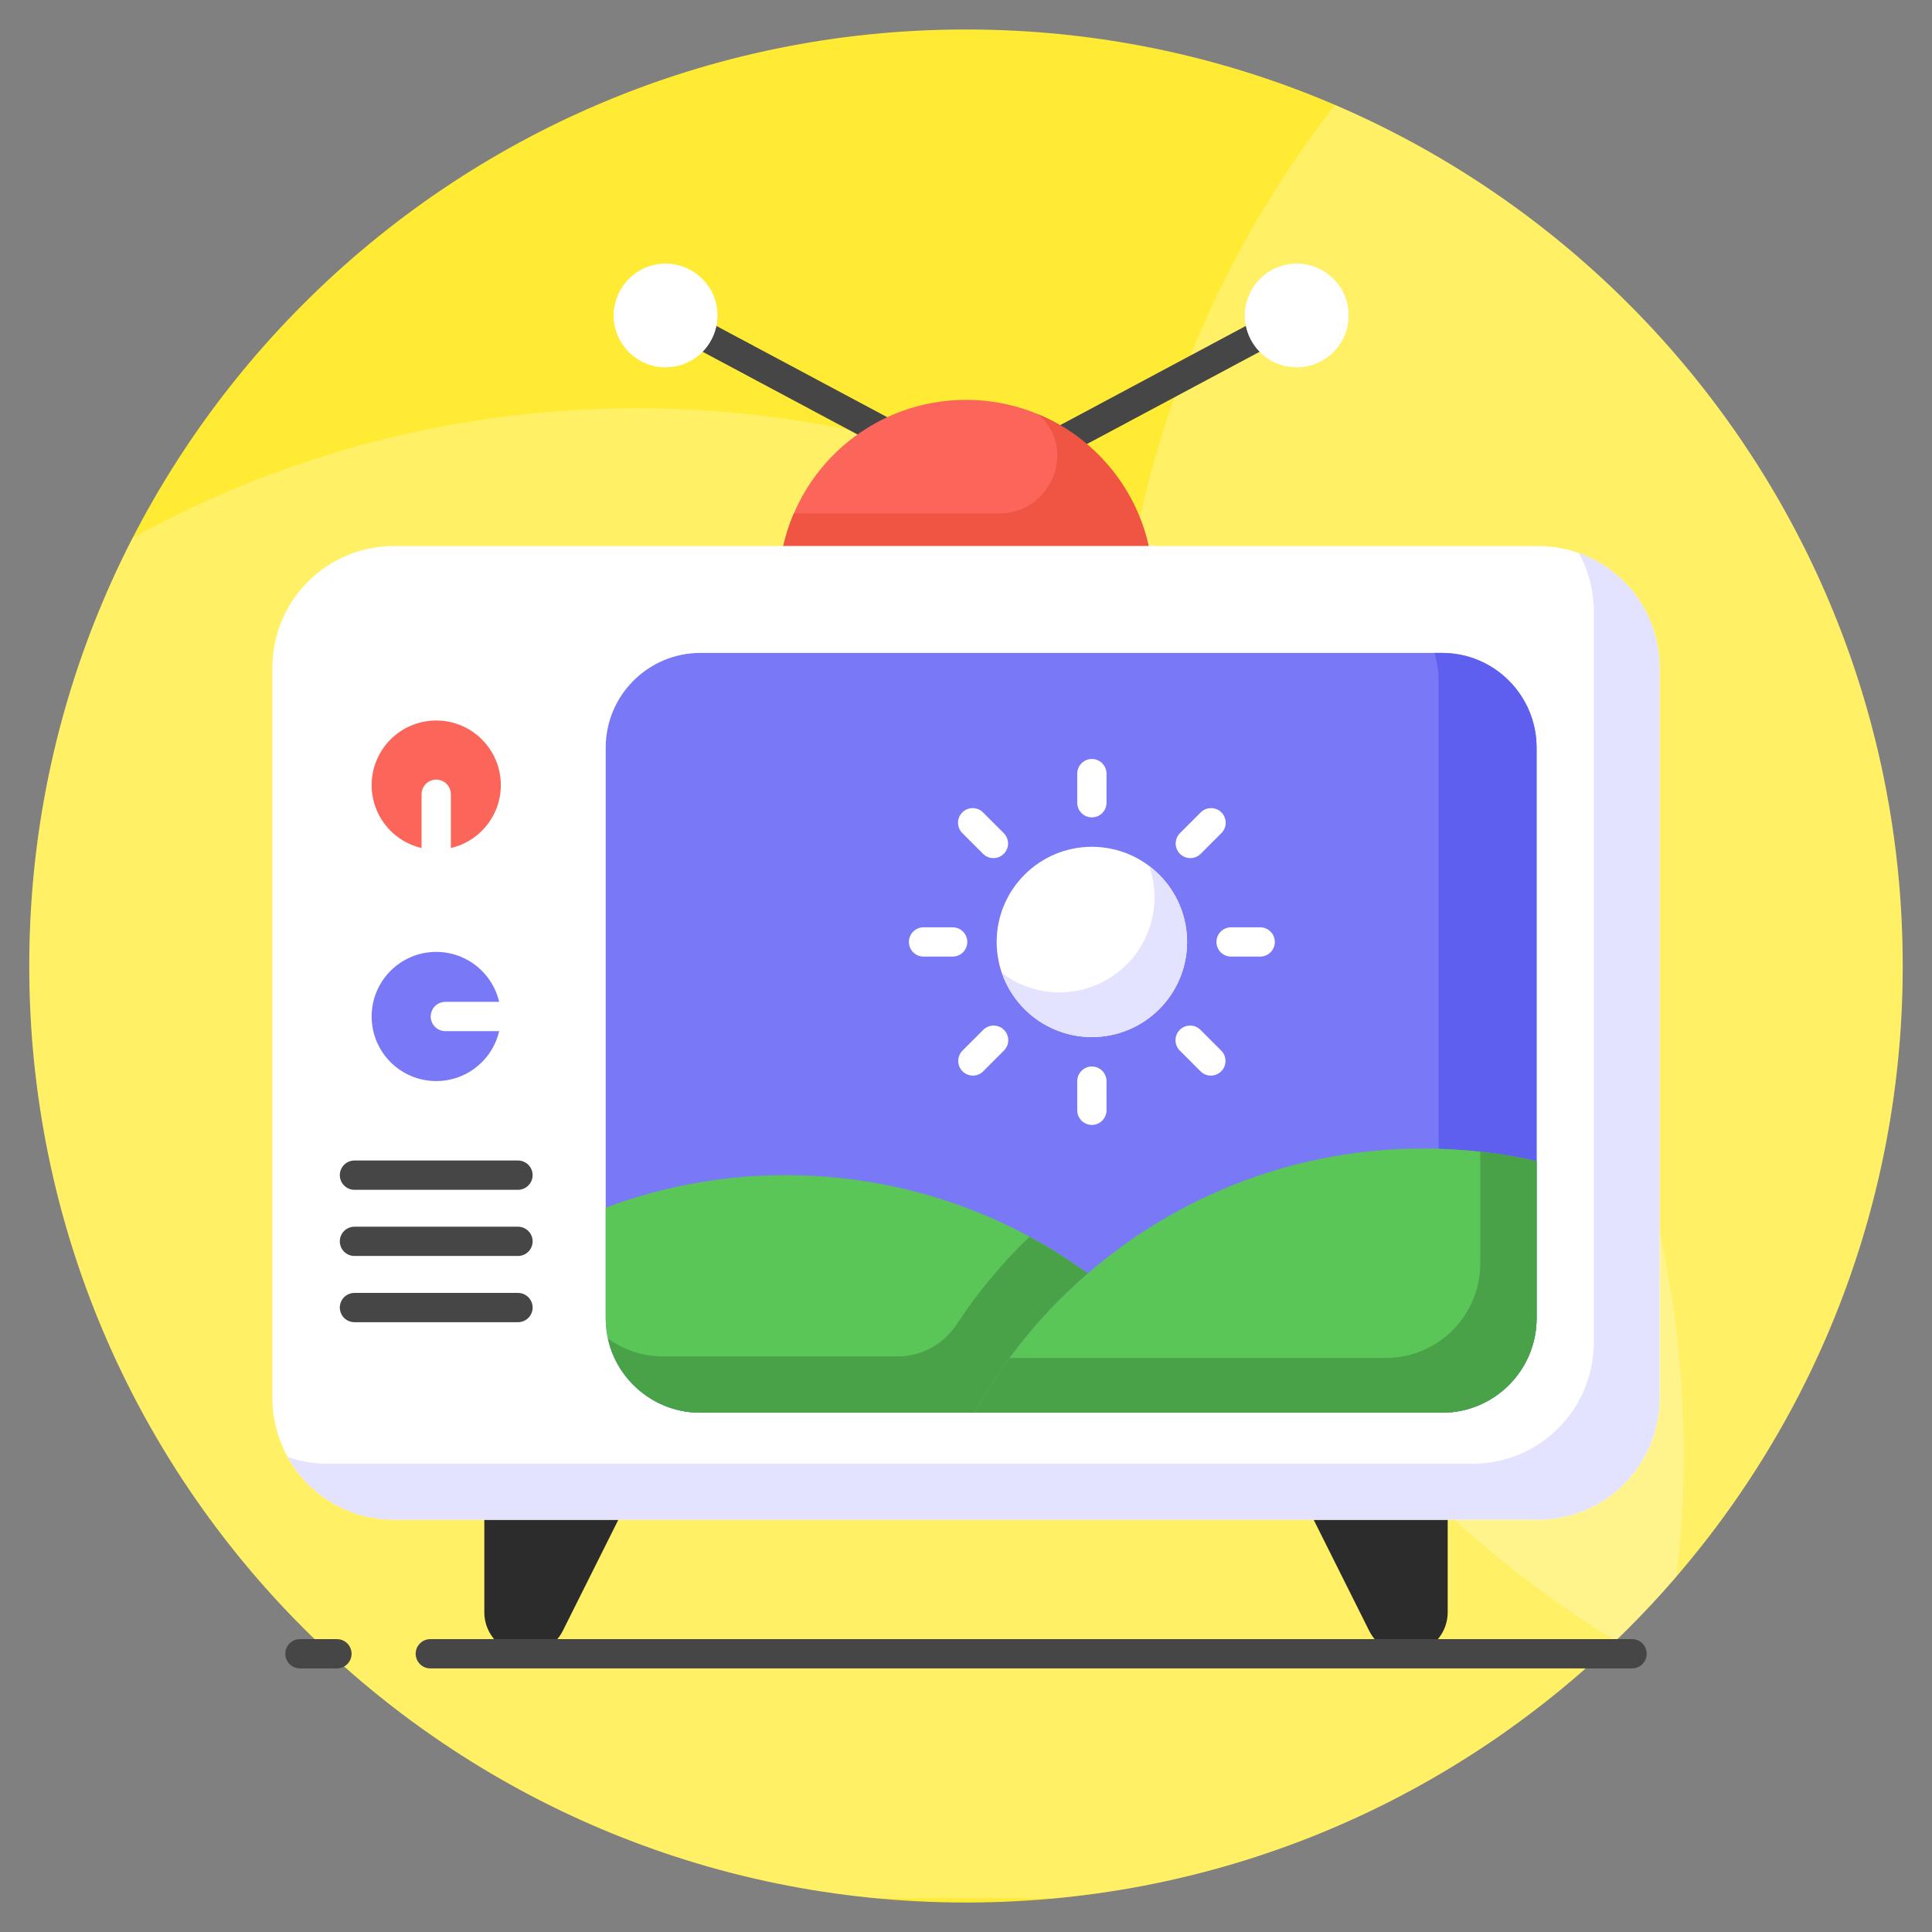 <svg width="80" height="80" viewBox="0 0 80 80" fill="none" xmlns="http://www.w3.org/2000/svg">
<rect x="0" y="0" width="80" height="80" fill="#808080" stroke="none"/>
<path d="M78.787 40C78.787 61.417 61.425 78.779 40.008 78.779H39.99C18.573 78.779 1.212 61.417 1.212 40C1.212 18.583 18.573 1.221 39.99 1.221H40.008C61.425 1.221 78.787 18.583 78.787 40Z" fill="#FFEB33"/>
<path opacity="0.25" d="M69.716 60.451C69.705 62.063 69.608 63.674 69.425 65.276C63.043 72.688 53.916 77.663 43.619 78.609H36.376C16.648 76.791 1.212 60.197 1.212 40.003V39.997C1.212 33.609 2.758 27.585 5.497 22.27C12.043 18.657 19.618 16.688 27.667 16.924C51.048 17.597 69.831 37.057 69.716 60.451Z" fill="white"/>
<path opacity="0.25" d="M78.788 39.997V40.003C78.788 50.979 74.225 60.888 66.898 67.942C54.455 60.33 46.146 46.609 46.146 30.954C46.146 20.924 49.552 11.694 55.279 4.348C69.104 10.27 78.788 24.003 78.788 39.997Z" fill="white"/>
<path d="M43.371 19.18C43.236 19.18 43.104 19.136 42.997 19.053C42.89 18.97 42.814 18.853 42.781 18.722C42.748 18.59 42.76 18.452 42.815 18.328C42.87 18.204 42.965 18.103 43.085 18.039L52.195 13.172C52.266 13.132 52.343 13.107 52.423 13.097C52.504 13.088 52.585 13.094 52.663 13.117C52.741 13.139 52.813 13.177 52.876 13.228C52.939 13.279 52.991 13.342 53.029 13.413C53.067 13.484 53.091 13.563 53.098 13.643C53.105 13.724 53.097 13.805 53.072 13.882C53.048 13.959 53.008 14.031 52.956 14.092C52.903 14.154 52.839 14.204 52.767 14.241L43.656 19.109C43.569 19.156 43.471 19.18 43.372 19.18L43.371 19.18ZM37.141 18.784C37.041 18.783 36.943 18.759 36.856 18.712L28.113 14.042C27.974 13.965 27.87 13.836 27.825 13.684C27.78 13.531 27.797 13.366 27.872 13.226C27.947 13.085 28.075 12.98 28.227 12.933C28.379 12.886 28.544 12.9 28.686 12.974L37.427 17.643C37.546 17.707 37.64 17.809 37.694 17.933C37.749 18.056 37.761 18.194 37.728 18.325C37.695 18.456 37.619 18.572 37.513 18.655C37.406 18.738 37.275 18.784 37.14 18.784H37.141Z" fill="#474646"/>
<path d="M55.839 13.06C55.839 14.242 54.875 15.206 53.693 15.206C53.269 15.206 52.854 15.08 52.501 14.844C52.149 14.609 51.874 14.274 51.711 13.882C51.549 13.489 51.506 13.058 51.589 12.642C51.672 12.226 51.876 11.844 52.176 11.543C52.476 11.243 52.859 11.039 53.275 10.956C53.691 10.873 54.122 10.916 54.514 11.078C54.906 11.241 55.242 11.516 55.477 11.868C55.713 12.221 55.839 12.636 55.839 13.06ZM25.413 13.06C25.413 14.242 26.377 15.206 27.559 15.206C27.983 15.206 28.398 15.08 28.751 14.844C29.104 14.609 29.378 14.274 29.541 13.882C29.703 13.489 29.746 13.058 29.663 12.642C29.58 12.226 29.376 11.844 29.076 11.543C28.776 11.243 28.393 11.039 27.977 10.956C27.561 10.873 27.13 10.916 26.738 11.078C26.346 11.241 26.011 11.516 25.775 11.868C25.539 12.221 25.413 12.636 25.413 13.06Z" fill="white"/>
<path d="M55.839 13.061C55.839 14.242 54.875 15.206 53.693 15.206C53.124 15.206 52.579 14.98 52.176 14.578C51.774 14.175 51.548 13.63 51.548 13.061C51.548 12.909 51.56 12.77 51.59 12.624C51.972 13.206 52.627 13.588 53.378 13.588C53.872 13.587 54.351 13.416 54.734 13.104C55.117 12.791 55.381 12.357 55.481 11.873C55.706 12.212 55.839 12.624 55.839 13.061ZM29.706 13.061C29.706 13.63 29.479 14.175 29.077 14.578C28.675 14.98 28.129 15.206 27.56 15.206C26.378 15.206 25.415 14.242 25.415 13.061C25.415 12.909 25.427 12.77 25.457 12.624C25.839 13.206 26.499 13.588 27.245 13.588C28.287 13.588 29.148 12.849 29.348 11.873C29.572 12.212 29.706 12.624 29.706 13.061Z" fill="white"/>
<path d="M25.606 62.927L23.304 67.53C23.132 67.876 22.847 68.154 22.497 68.318C22.147 68.481 21.752 68.522 21.376 68.433C20.999 68.345 20.664 68.131 20.424 67.828C20.185 67.525 20.054 67.15 20.055 66.763V62.927L25.606 62.927ZM54.394 62.927L56.696 67.53C56.868 67.876 57.153 68.154 57.503 68.318C57.853 68.481 58.248 68.522 58.624 68.433C59.001 68.345 59.336 68.131 59.576 67.828C59.815 67.525 59.946 67.15 59.946 66.763V62.927L54.394 62.927Z" fill="#2D2C2C"/>
<path d="M47.565 22.611C46.788 19.148 43.699 16.557 40.002 16.557C36.3 16.557 33.211 19.148 32.434 22.611L47.565 22.611Z" fill="#FC6559"/>
<path d="M47.566 22.612H32.433C32.536 22.146 32.687 21.691 32.869 21.261H41.39C43.524 21.261 44.608 18.615 43.026 17.184L42.99 17.152C45.281 18.109 47.015 20.14 47.566 22.612Z" fill="#F05543"/>
<path d="M68.719 27.638V57.899C68.719 59.232 68.19 60.511 67.247 61.453C66.304 62.396 65.025 62.926 63.692 62.926H16.308C15.648 62.926 14.994 62.796 14.384 62.543C13.774 62.291 13.22 61.92 12.753 61.453C11.81 60.511 11.281 59.232 11.281 57.899V27.638C11.281 26.305 11.81 25.026 12.753 24.083C13.696 23.14 14.975 22.611 16.308 22.611H63.692C65.025 22.611 66.304 23.14 67.247 24.083C68.19 25.026 68.719 26.305 68.719 27.638Z" fill="white"/>
<path d="M18.063 35.184C19.54 35.184 20.738 33.987 20.738 32.51C20.738 31.033 19.54 29.835 18.063 29.835C16.586 29.835 15.389 31.033 15.389 32.51C15.389 33.987 16.586 35.184 18.063 35.184Z" fill="#FC6559"/>
<path d="M18.063 44.765C19.54 44.765 20.738 43.568 20.738 42.091C20.738 40.614 19.54 39.416 18.063 39.416C16.586 39.416 15.389 40.614 15.389 42.091C15.389 43.568 16.586 44.765 18.063 44.765Z" fill="#7979F7"/>
<path d="M63.627 30.958V54.582C63.627 56.745 61.875 58.497 59.712 58.497H29.003C26.839 58.497 25.081 56.745 25.081 54.582V30.958C25.081 28.794 26.839 27.036 29.003 27.036H59.712C61.875 27.036 63.627 28.794 63.627 30.958Z" fill="#7979F7"/>
<path d="M63.627 30.958V54.582C63.627 56.745 61.875 58.497 59.712 58.497H29.002C27.245 58.497 25.754 57.339 25.257 55.745H55.657C57.821 55.745 59.572 53.994 59.572 51.83V28.206C59.572 27.8 59.511 27.406 59.396 27.036H59.712C61.875 27.036 63.627 28.794 63.627 30.958Z" fill="#5E5EEF"/>
<path d="M45.045 52.733C43.16 54.358 41.566 56.309 40.354 58.497H29.003C26.839 58.497 25.081 56.745 25.081 54.582V50.006C27.467 49.112 29.994 48.656 32.542 48.661C37.215 48.661 41.536 50.17 45.045 52.733Z" fill="#5BC658"/>
<path d="M45.045 52.733C43.16 54.358 41.566 56.309 40.354 58.497H29.002C27.13 58.497 25.56 57.182 25.172 55.424C25.814 55.891 26.608 56.164 27.463 56.164H37.18C38.17 56.164 39.08 55.652 39.624 54.824C40.486 53.511 41.493 52.3 42.627 51.212C43.469 51.661 44.275 52.176 45.045 52.733Z" fill="#49A247"/>
<path d="M63.627 48.079V54.582C63.627 56.745 61.875 58.497 59.712 58.497H40.354C41.566 56.309 43.16 54.358 45.045 52.733C48.903 49.388 53.841 47.549 58.948 47.558C60.554 47.558 62.124 47.733 63.627 48.079Z" fill="#5BC658"/>
<path d="M63.627 48.079V54.582C63.627 56.745 61.875 58.497 59.712 58.497H40.354C40.79 57.709 41.275 56.952 41.809 56.23H57.378C59.542 56.23 61.293 54.479 61.293 52.315V47.685C62.087 47.77 62.863 47.903 63.627 48.079Z" fill="#49A247"/>
<path d="M68.718 27.636V57.897C68.718 60.673 66.469 62.927 63.693 62.927H16.305C14.409 62.927 12.76 61.873 11.905 60.327C12.427 60.509 12.996 60.612 13.584 60.612H60.966C63.748 60.612 65.996 58.364 65.996 55.582V25.321C65.996 24.442 65.772 23.618 65.372 22.897C66.351 23.244 67.199 23.886 67.798 24.735C68.397 25.584 68.719 26.597 68.718 27.636Z" fill="#E4E3FF"/>
<path d="M21.448 49.267H14.677C14.516 49.267 14.362 49.203 14.248 49.089C14.135 48.975 14.071 48.821 14.071 48.66C14.071 48.5 14.135 48.346 14.248 48.232C14.362 48.118 14.516 48.054 14.677 48.054H21.448C21.609 48.054 21.763 48.118 21.877 48.232C21.991 48.346 22.055 48.5 22.055 48.66C22.055 48.821 21.991 48.975 21.877 49.089C21.763 49.203 21.609 49.267 21.448 49.267ZM21.448 54.749H14.677C14.516 54.749 14.362 54.685 14.248 54.572C14.135 54.458 14.071 54.304 14.071 54.143C14.071 53.982 14.135 53.828 14.248 53.714C14.362 53.601 14.516 53.537 14.677 53.537H21.448C21.609 53.537 21.763 53.601 21.877 53.714C21.991 53.828 22.055 53.982 22.055 54.143C22.055 54.304 21.991 54.458 21.877 54.572C21.763 54.685 21.609 54.749 21.448 54.749ZM21.448 52.007H14.677C14.516 52.007 14.362 51.943 14.248 51.83C14.135 51.716 14.071 51.562 14.071 51.401C14.071 51.24 14.135 51.086 14.248 50.973C14.362 50.859 14.516 50.795 14.677 50.795H21.448C21.609 50.795 21.763 50.859 21.877 50.973C21.991 51.086 22.055 51.24 22.055 51.401C22.055 51.562 21.991 51.716 21.877 51.83C21.763 51.943 21.609 52.007 21.448 52.007ZM67.581 69.085H17.818C17.657 69.085 17.503 69.021 17.39 68.907C17.276 68.794 17.212 68.639 17.212 68.479C17.212 68.318 17.276 68.164 17.39 68.05C17.503 67.936 17.657 67.873 17.818 67.873H67.58C67.741 67.873 67.895 67.936 68.009 68.05C68.122 68.164 68.186 68.318 68.186 68.479C68.186 68.639 68.122 68.794 68.009 68.907C67.895 69.021 67.741 69.085 67.581 69.085ZM13.952 69.085H12.419C12.258 69.085 12.104 69.021 11.99 68.907C11.877 68.794 11.813 68.639 11.813 68.479C11.813 68.318 11.877 68.164 11.99 68.05C12.104 67.936 12.258 67.873 12.419 67.873H13.952C14.113 67.873 14.267 67.936 14.381 68.05C14.494 68.164 14.558 68.318 14.558 68.479C14.558 68.639 14.494 68.794 14.381 68.907C14.267 69.021 14.113 69.085 13.952 69.085Z" fill="#474646"/>
<path d="M49.154 39.004C49.154 40.048 48.739 41.05 48 41.789C47.261 42.528 46.259 42.943 45.215 42.943C43.039 42.943 41.27 41.179 41.27 39.004C41.27 36.828 43.038 35.064 45.215 35.064C46.259 35.064 47.261 35.479 48 36.218C48.739 36.957 49.154 37.959 49.154 39.004Z" fill="white"/>
<path d="M49.156 39.006C49.156 41.179 47.387 42.941 45.215 42.941C44.395 42.943 43.595 42.689 42.927 42.214C42.259 41.739 41.756 41.067 41.489 40.292C42.073 40.735 42.77 41.007 43.499 41.076C44.23 41.144 44.964 41.008 45.621 40.682C46.278 40.355 46.83 39.852 47.216 39.229C47.602 38.605 47.806 37.886 47.806 37.153C47.806 36.703 47.727 36.265 47.583 35.861C48.072 36.227 48.468 36.702 48.742 37.248C49.015 37.794 49.156 38.395 49.156 39.006Z" fill="#E4E3FF"/>
<path d="M45.212 33.845C45.051 33.845 44.897 33.782 44.784 33.668C44.67 33.554 44.606 33.4 44.606 33.239V32.035C44.606 31.874 44.67 31.72 44.784 31.606C44.897 31.492 45.051 31.428 45.212 31.428C45.373 31.428 45.527 31.492 45.641 31.606C45.754 31.72 45.818 31.874 45.818 32.035V33.239C45.818 33.4 45.754 33.554 45.641 33.668C45.527 33.782 45.373 33.845 45.212 33.845ZM41.136 35.533C41.056 35.533 40.977 35.518 40.904 35.487C40.83 35.457 40.764 35.412 40.707 35.356L39.855 34.504C39.797 34.448 39.751 34.381 39.719 34.307C39.688 34.234 39.671 34.154 39.67 34.074C39.669 33.993 39.685 33.913 39.715 33.839C39.746 33.764 39.791 33.697 39.848 33.64C39.905 33.583 39.972 33.538 40.047 33.507C40.121 33.477 40.201 33.462 40.282 33.462C40.362 33.463 40.441 33.48 40.516 33.511C40.589 33.543 40.656 33.589 40.712 33.647L41.564 34.499C41.649 34.584 41.707 34.691 41.73 34.809C41.754 34.927 41.742 35.048 41.696 35.159C41.65 35.27 41.572 35.364 41.472 35.431C41.373 35.498 41.256 35.533 41.136 35.533ZM39.447 39.61H38.242C38.081 39.61 37.927 39.546 37.813 39.433C37.7 39.319 37.636 39.165 37.636 39.004C37.636 38.843 37.7 38.689 37.813 38.576C37.927 38.462 38.081 38.398 38.242 38.398H39.447C39.608 38.398 39.762 38.462 39.876 38.576C39.989 38.689 40.053 38.843 40.053 39.004C40.053 39.165 39.989 39.319 39.876 39.433C39.762 39.546 39.608 39.61 39.447 39.61ZM40.284 44.538C40.164 44.538 40.047 44.503 39.947 44.436C39.847 44.369 39.77 44.275 39.724 44.164C39.678 44.053 39.666 43.931 39.689 43.814C39.713 43.696 39.77 43.588 39.855 43.504L40.707 42.651C40.763 42.594 40.83 42.547 40.904 42.516C40.978 42.484 41.057 42.467 41.138 42.467C41.218 42.466 41.298 42.481 41.373 42.512C41.447 42.542 41.515 42.587 41.572 42.644C41.629 42.701 41.674 42.769 41.704 42.843C41.735 42.917 41.75 42.997 41.749 43.078C41.749 43.158 41.732 43.238 41.7 43.312C41.668 43.386 41.622 43.453 41.564 43.508L40.712 44.361C40.656 44.417 40.589 44.462 40.516 44.492C40.442 44.523 40.363 44.538 40.284 44.538ZM45.212 46.58C45.051 46.58 44.897 46.516 44.784 46.403C44.67 46.289 44.606 46.135 44.606 45.974V44.768C44.606 44.607 44.67 44.453 44.784 44.339C44.897 44.226 45.051 44.162 45.212 44.162C45.373 44.162 45.527 44.226 45.641 44.339C45.754 44.453 45.818 44.607 45.818 44.768V45.974C45.818 46.135 45.754 46.289 45.641 46.403C45.527 46.516 45.373 46.58 45.212 46.58ZM50.14 44.538C50.06 44.538 49.982 44.523 49.908 44.492C49.835 44.462 49.768 44.417 49.712 44.361L48.859 43.508C48.802 43.453 48.755 43.386 48.724 43.312C48.692 43.238 48.675 43.158 48.675 43.078C48.674 42.997 48.689 42.917 48.72 42.843C48.75 42.769 48.795 42.701 48.852 42.644C48.909 42.587 48.977 42.542 49.051 42.512C49.126 42.481 49.205 42.466 49.286 42.467C49.366 42.467 49.446 42.484 49.52 42.516C49.594 42.547 49.66 42.594 49.716 42.651L50.569 43.504C50.653 43.588 50.711 43.696 50.734 43.814C50.758 43.931 50.746 44.053 50.7 44.164C50.654 44.275 50.576 44.369 50.477 44.436C50.377 44.503 50.26 44.538 50.14 44.538ZM52.182 39.61H50.976C50.815 39.61 50.661 39.546 50.547 39.433C50.434 39.319 50.37 39.165 50.37 39.004C50.37 38.843 50.434 38.689 50.547 38.576C50.661 38.462 50.815 38.398 50.976 38.398H52.182C52.343 38.398 52.497 38.462 52.61 38.576C52.724 38.689 52.788 38.843 52.788 39.004C52.788 39.165 52.724 39.319 52.61 39.433C52.497 39.546 52.343 39.61 52.182 39.61ZM49.288 35.533C49.168 35.533 49.051 35.498 48.951 35.431C48.852 35.364 48.774 35.27 48.728 35.159C48.682 35.048 48.67 34.927 48.694 34.809C48.717 34.691 48.775 34.584 48.859 34.499L49.712 33.647C49.767 33.589 49.834 33.543 49.908 33.511C49.982 33.48 50.062 33.463 50.142 33.462C50.223 33.462 50.303 33.477 50.377 33.507C50.452 33.538 50.519 33.583 50.576 33.64C50.633 33.697 50.678 33.764 50.708 33.839C50.739 33.913 50.754 33.993 50.754 34.074C50.753 34.154 50.736 34.234 50.704 34.307C50.673 34.381 50.626 34.448 50.569 34.504L49.716 35.356C49.66 35.412 49.593 35.457 49.52 35.487C49.446 35.518 49.367 35.533 49.288 35.533ZM18.062 35.79C17.902 35.79 17.748 35.726 17.634 35.613C17.52 35.499 17.456 35.345 17.456 35.184V32.888C17.456 32.727 17.52 32.573 17.634 32.459C17.748 32.346 17.902 32.282 18.062 32.282C18.223 32.282 18.377 32.346 18.491 32.459C18.605 32.573 18.669 32.727 18.669 32.888V35.184C18.669 35.345 18.605 35.499 18.491 35.613C18.377 35.726 18.223 35.79 18.062 35.79ZM20.738 42.697H18.441C18.28 42.697 18.126 42.633 18.013 42.519C17.899 42.406 17.835 42.252 17.835 42.091C17.835 41.93 17.899 41.776 18.013 41.662C18.126 41.549 18.28 41.485 18.441 41.485H20.738C20.898 41.485 21.052 41.549 21.166 41.662C21.28 41.776 21.344 41.93 21.344 42.091C21.344 42.252 21.28 42.406 21.166 42.519C21.052 42.633 20.898 42.697 20.738 42.697Z" fill="white"/>
</svg>